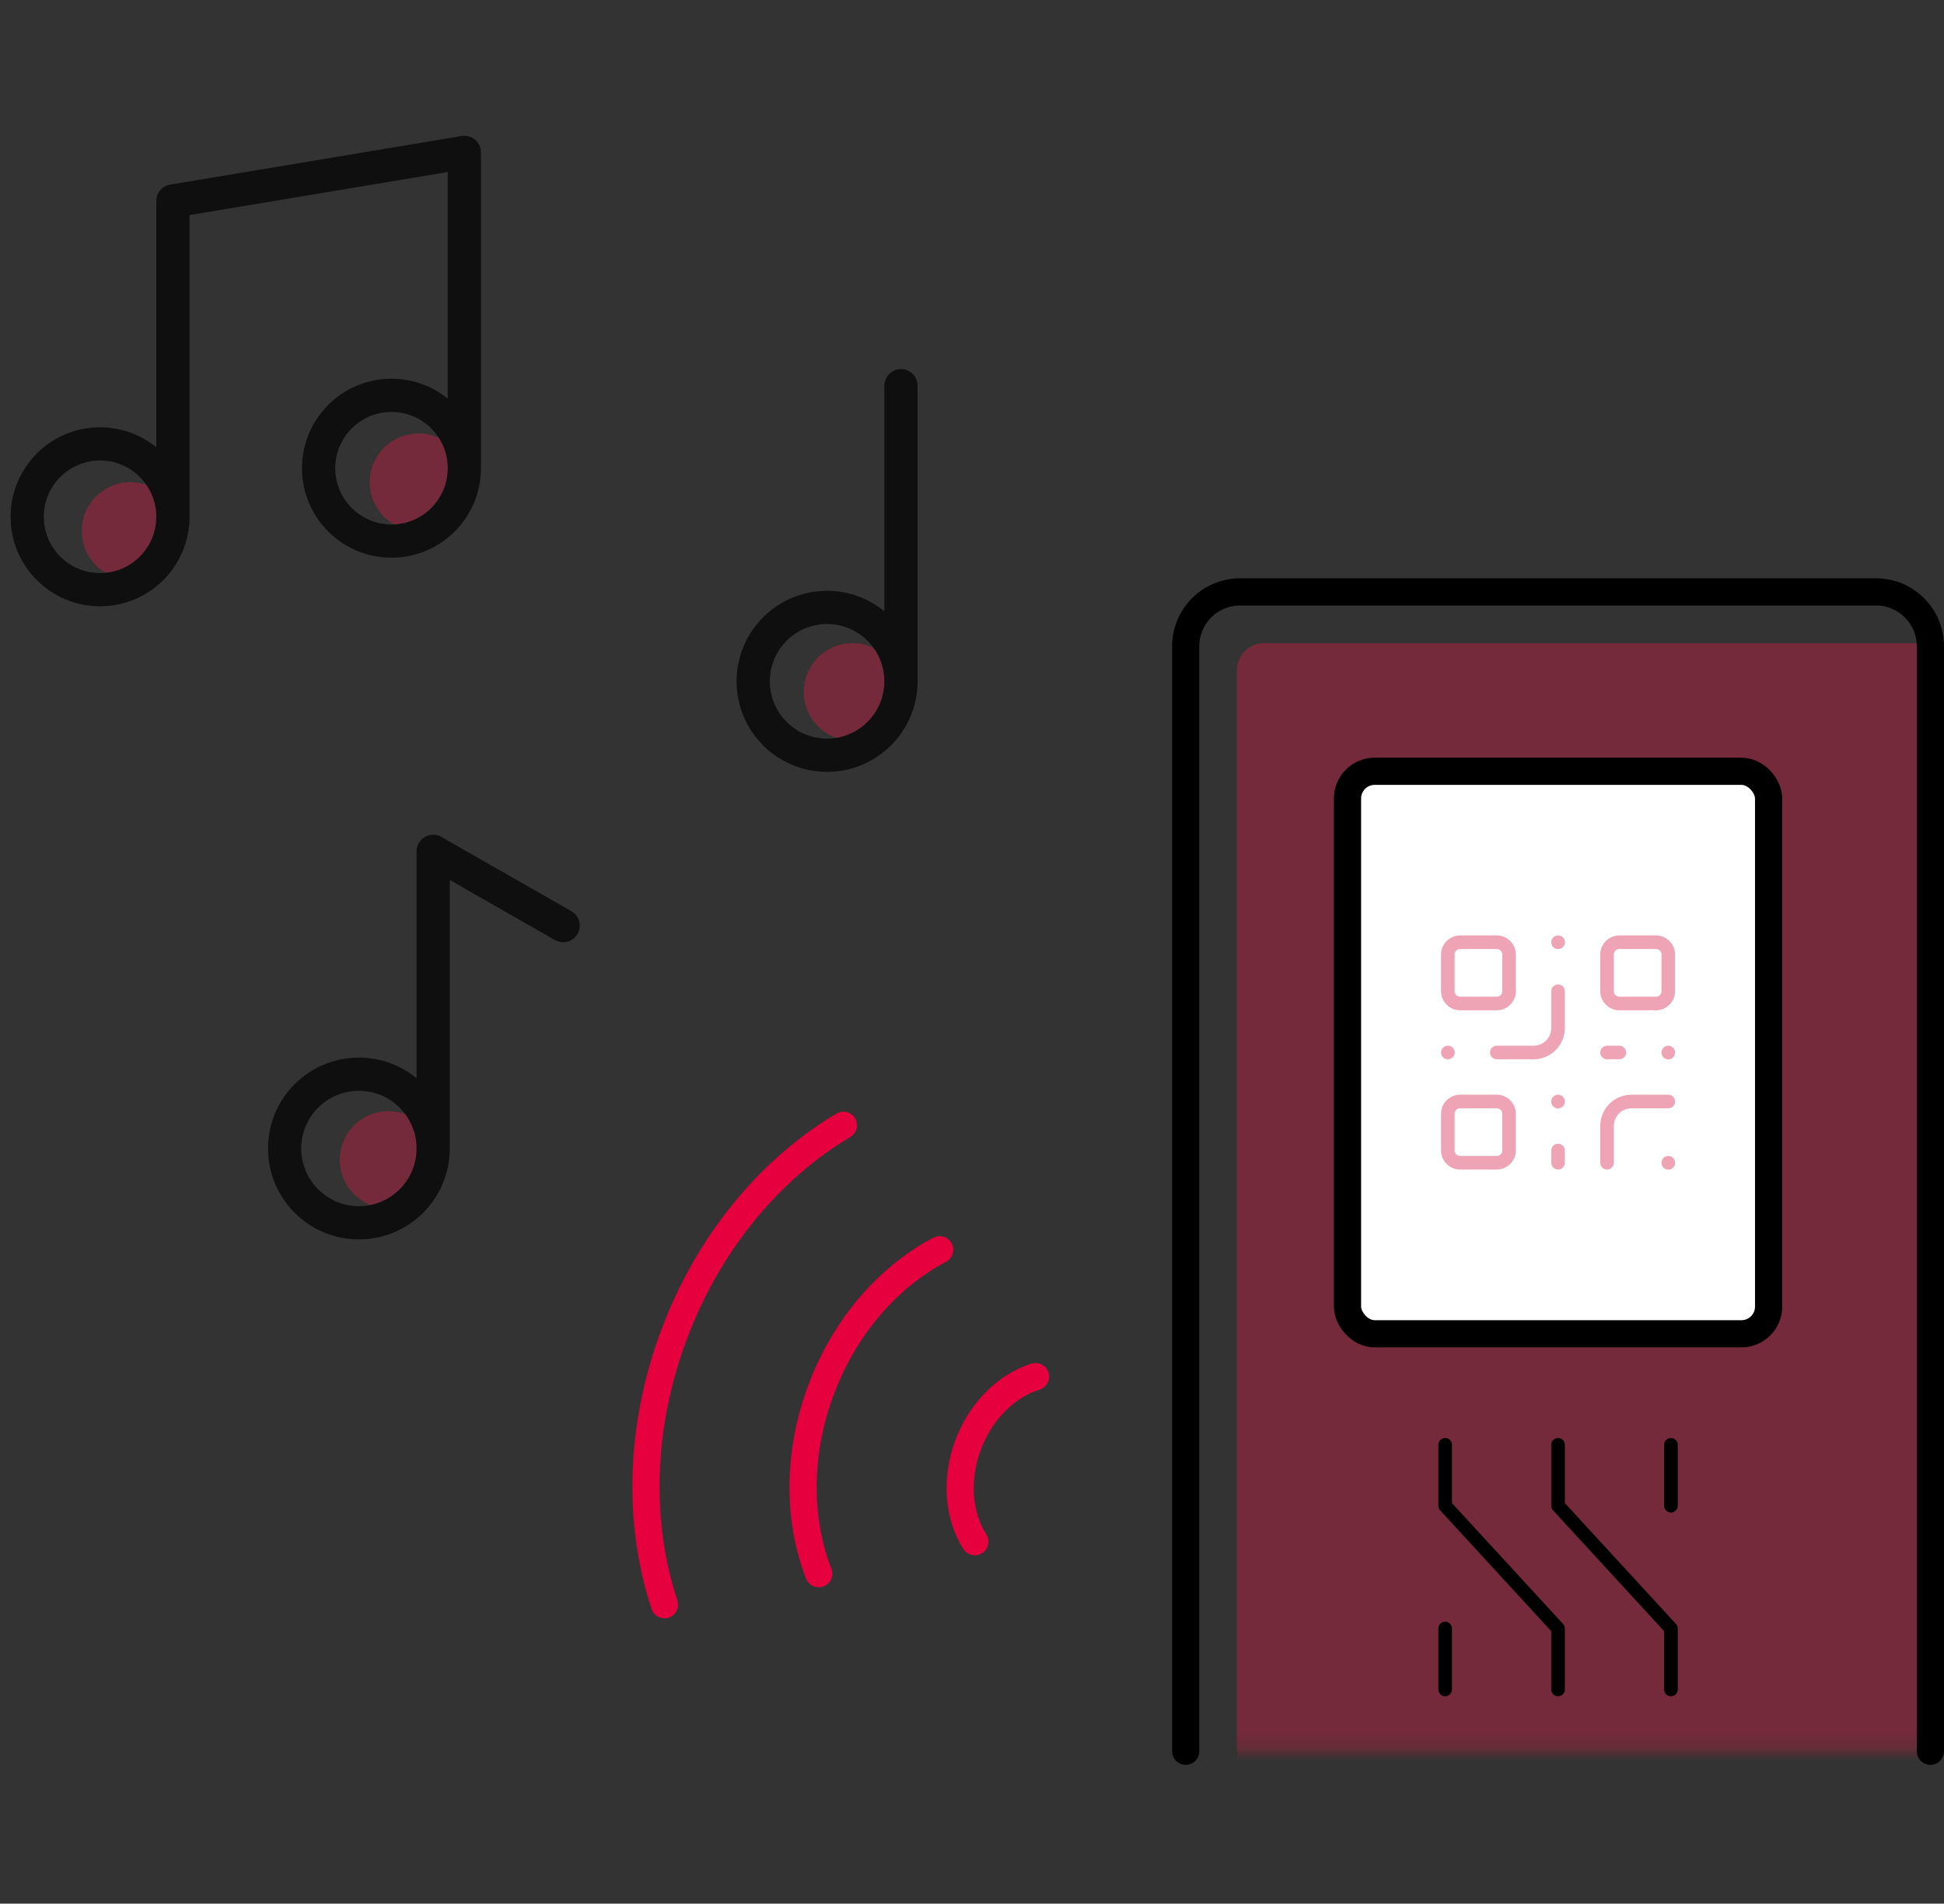 <svg width="143" height="140" viewBox="0 0 143 140" fill="none" xmlns="http://www.w3.org/2000/svg">
<rect x="0" y="0" width="143" height="140" fill="#333333" stroke="none"/>
<mask id="mask0_1882_32263" style="mask-type:alpha" maskUnits="userSpaceOnUse" x="87" y="43" width="55" height="86">
<path d="M142 43.531H87.219V128.791H142V43.531Z" fill="#1C1E2B"/>
</mask>
<g mask="url(#mask0_1882_32263)">
<path d="M143.767 47.298H92.987C91.882 47.298 90.987 48.193 90.987 49.298V130.558C90.987 131.663 91.882 132.558 92.987 132.558H143.767C144.872 132.558 145.767 131.663 145.767 130.558V49.298C145.767 48.193 144.872 47.298 143.767 47.298Z" fill="#D51C45" fill-opacity="0.4"/>
</g>
<path d="M142 128.791V47.531C142 45.321 140.209 43.531 138 43.531H91.219C89.01 43.531 87.219 45.321 87.219 47.531V128.791" stroke="black" stroke-width="2" stroke-linecap="round"/>
<rect x="99.122" y="56.722" width="30.976" height="41.369" rx="2" fill="white" stroke="black" stroke-width="2"/>
<path d="M122.719 81.007H120.016C119.538 81.007 119.079 81.197 118.741 81.534C118.404 81.872 118.214 82.331 118.214 82.809V85.511M122.719 85.511V85.52M114.61 72.898V75.601C114.61 76.079 114.42 76.537 114.082 76.875C113.744 77.213 113.286 77.403 112.808 77.403H110.105M106.501 77.403H106.51M114.61 69.294H114.619M114.61 81.007V81.016M118.214 77.403H119.115M122.719 77.403V77.412M114.61 85.511V84.611M107.402 69.294H110.105C110.602 69.294 111.006 69.697 111.006 70.195V72.898C111.006 73.395 110.602 73.799 110.105 73.799H107.402C106.904 73.799 106.501 73.395 106.501 72.898V70.195C106.501 69.697 106.904 69.294 107.402 69.294ZM119.115 69.294H121.818C122.315 69.294 122.719 69.697 122.719 70.195V72.898C122.719 73.395 122.315 73.799 121.818 73.799H119.115C118.617 73.799 118.214 73.395 118.214 72.898V70.195C118.214 69.697 118.617 69.294 119.115 69.294ZM107.402 81.007H110.105C110.602 81.007 111.006 81.41 111.006 81.908V84.611C111.006 85.108 110.602 85.511 110.105 85.511H107.402C106.904 85.511 106.501 85.108 106.501 84.611V81.908C106.501 81.41 106.904 81.007 107.402 81.007Z" stroke="#D51C45" stroke-opacity="0.4" stroke-linecap="round" stroke-linejoin="round"/>
<path d="M122.914 106.254V110.735" stroke="black" stroke-linecap="round" stroke-linejoin="round"/>
<path d="M122.914 124.249V119.767L114.61 110.735V106.254" stroke="black" stroke-linecap="round" stroke-linejoin="round"/>
<path d="M114.609 124.249V119.767L106.305 110.735V106.254" stroke="black" stroke-linecap="round" stroke-linejoin="round"/>
<path d="M106.305 119.767V124.248" stroke="black" stroke-linecap="round" stroke-linejoin="round"/>
<path d="M76.172 101.241C74.074 101.898 72.162 103.725 71.213 106.266C70.252 108.839 70.518 111.508 71.71 113.383" stroke="#E6003E" stroke-width="2" stroke-linecap="round"/>
<path d="M69.12 91.914C65.39 93.877 62.154 97.506 60.392 102.226C58.63 106.945 58.696 111.807 60.226 115.734" stroke="#E6003E" stroke-width="2" stroke-linecap="round"/>
<path d="M62.044 82.755C56.711 85.925 52.137 91.312 49.571 98.185C47.005 105.059 46.928 112.125 48.879 118.014" stroke="#E6003E" stroke-width="2" stroke-linecap="round"/>
<ellipse cx="28.578" cy="85.3" rx="3.582" ry="3.582" fill="#D51C45" fill-opacity="0.4"/>
<path d="M31.864 84.464C31.864 87.481 29.418 89.927 26.401 89.927C23.383 89.927 20.937 87.481 20.937 84.464C20.937 81.446 23.383 79 26.401 79C29.418 79 31.864 81.446 31.864 84.464ZM31.864 84.464V62.61L41.425 68.073" stroke="#0F0F0F" stroke-width="2.444" stroke-linecap="round" stroke-linejoin="round"/>
<ellipse cx="9.597" cy="39.044" rx="3.582" ry="3.582" fill="#D51C45" fill-opacity="0.4"/>
<ellipse cx="30.778" cy="35.462" rx="3.582" ry="3.582" fill="#D51C45" fill-opacity="0.4"/>
<path d="M12.719 38.006V14.782L34.157 11.209V34.433M12.719 38.006C12.719 40.966 10.319 43.366 7.36 43.366C4.4 43.366 2 40.966 2 38.006C2 35.046 4.4 32.647 7.36 32.647C10.319 32.647 12.719 35.046 12.719 38.006ZM34.157 34.433C34.157 37.393 31.758 39.793 28.798 39.793C25.838 39.793 23.438 37.393 23.438 34.433C23.438 31.473 25.838 29.074 28.798 29.074C31.758 29.074 34.157 31.473 34.157 34.433Z" stroke="#0F0F0F" stroke-width="2.444" stroke-linecap="round" stroke-linejoin="round"/>
<ellipse cx="62.706" cy="50.881" rx="3.582" ry="3.582" fill="#D51C45" fill-opacity="0.4"/>
<path d="M66.275 50.107C66.275 53.109 63.841 55.542 60.839 55.542C57.837 55.542 55.404 53.109 55.404 50.107C55.404 47.105 57.837 44.671 60.839 44.671C63.841 44.671 66.275 47.105 66.275 50.107ZM66.275 50.107V28.365" stroke="#0F0F0F" stroke-width="2.444" stroke-linecap="round" stroke-linejoin="round"/>
</svg>
